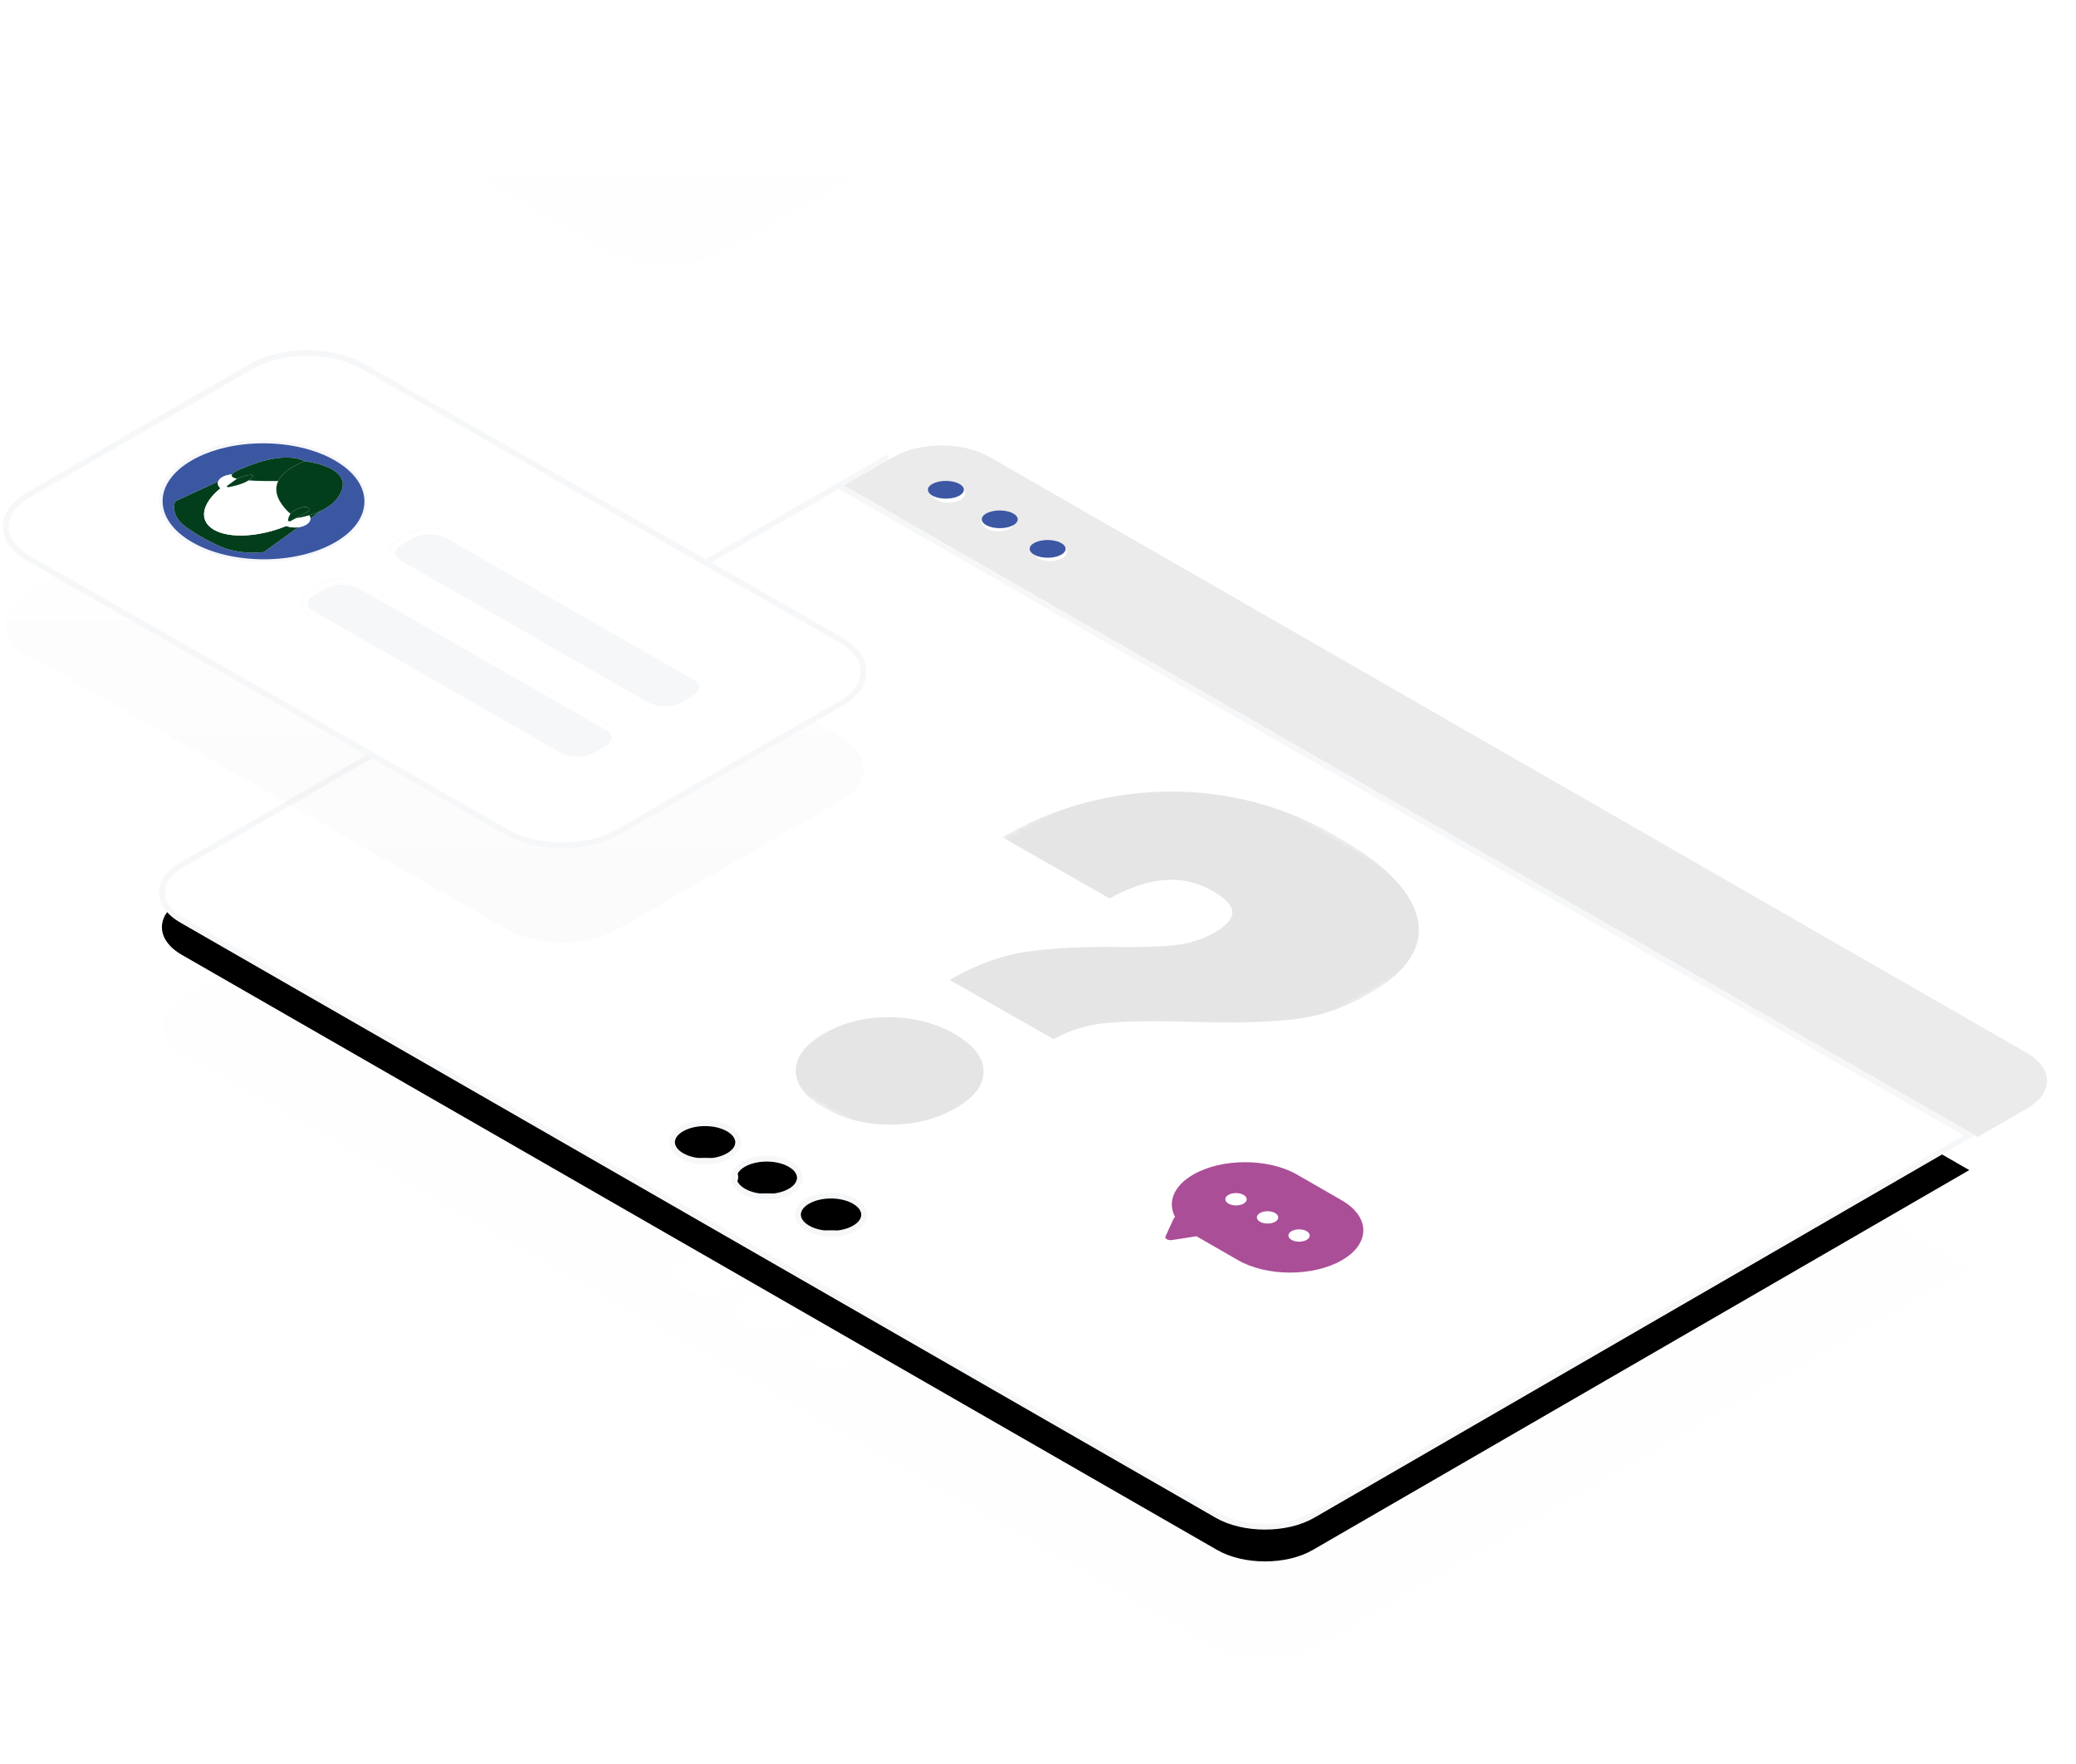 <svg width="359" height="305" viewBox="0 0 359 305" fill="none" xmlns="http://www.w3.org/2000/svg">
<g opacity="0.047">
<g opacity="0.047" filter="url(#filter0_d)">
<path d="M145.203 100.878L31.395 166.574C26.848 169.205 26.871 173.469 31.449 176.1L210.487 279.003C215.065 281.635 222.459 281.635 227.006 279.003L340.546 213.317L145.06 100.961L153.599 96.02L145.203 100.878ZM139.683 229.356C137.44 228.067 137.429 225.981 139.657 224.692C141.878 223.407 145.503 223.403 147.745 224.692C149.988 225.981 149.993 228.072 147.772 229.356C145.544 230.645 141.926 230.645 139.683 229.356ZM128.576 222.972C126.333 221.683 126.321 219.597 128.549 218.308C130.771 217.023 134.395 217.019 136.638 218.308C138.88 219.597 138.886 221.688 136.664 222.972C134.436 224.261 130.818 224.261 128.576 222.972ZM117.903 216.837C115.659 215.549 115.648 213.462 117.876 212.174C120.098 210.888 123.722 210.884 125.965 212.173C128.207 213.462 128.212 215.553 125.991 216.837C123.764 218.126 120.145 218.126 117.903 216.837Z" fill="black"/>
</g>
<path opacity="0.047" d="M145.203 100.878L31.395 166.574C26.848 169.205 26.871 173.469 31.449 176.1L210.487 279.003C215.065 281.635 222.459 281.635 227.006 279.003L340.546 213.317L145.06 100.961L153.599 96.02L145.203 100.878ZM139.683 229.356C137.44 228.067 137.429 225.981 139.657 224.692C141.878 223.407 145.503 223.403 147.745 224.692C149.988 225.981 149.993 228.072 147.772 229.356C145.544 230.645 141.926 230.645 139.683 229.356ZM128.576 222.972C126.333 221.683 126.321 219.597 128.549 218.308C130.771 217.023 134.395 217.019 136.638 218.308C138.88 219.597 138.886 221.688 136.664 222.972C134.436 224.261 130.818 224.261 128.576 222.972ZM117.903 216.837C115.659 215.549 115.648 213.462 117.876 212.174C120.098 210.888 123.722 210.884 125.965 212.173C128.207 213.462 128.212 215.553 125.991 216.837C123.764 218.126 120.145 218.126 117.903 216.837Z" fill="url(#paint0_linear)"/>
</g>
<g filter="url(#filter1_d)">
<path d="M145.203 83.878L31.395 149.574C26.848 152.205 26.871 156.469 31.449 159.1L210.487 262.003C215.065 264.635 222.459 264.635 227.006 262.003L340.546 196.317L145.06 83.961L153.599 79.02L145.203 83.878ZM139.683 212.356C137.44 211.067 137.429 208.981 139.657 207.692C141.878 206.407 145.503 206.403 147.745 207.692C149.988 208.981 149.993 211.072 147.772 212.356C145.544 213.645 141.926 213.645 139.683 212.356ZM128.576 205.972C126.333 204.683 126.321 202.597 128.549 201.308C130.771 200.023 134.395 200.019 136.638 201.308C138.88 202.597 138.886 204.688 136.664 205.972C134.436 207.261 130.818 207.261 128.576 205.972ZM117.903 199.837C115.659 198.549 115.648 196.462 117.876 195.174C120.098 193.888 123.722 193.884 125.965 195.173C128.207 196.462 128.212 198.553 125.991 199.837C123.764 201.126 120.145 201.126 117.903 199.837Z" fill="black"/>
</g>
<path d="M145.203 83.878L31.395 149.574C26.848 152.205 26.871 156.469 31.449 159.1L210.487 262.003C215.065 264.635 222.459 264.635 227.006 262.003L340.546 196.317L145.06 83.961L153.599 79.02L145.203 83.878ZM139.683 212.356C137.44 211.067 137.429 208.981 139.657 207.692C141.878 206.407 145.503 206.403 147.745 207.692C149.988 208.981 149.993 211.072 147.772 212.356C145.544 213.645 141.926 213.645 139.683 212.356ZM128.576 205.972C126.333 204.683 126.321 202.597 128.549 201.308C130.771 200.023 134.395 200.019 136.638 201.308C138.88 202.597 138.886 204.688 136.664 205.972C134.436 207.261 130.818 207.261 128.576 205.972ZM117.903 199.837C115.659 198.549 115.648 196.462 117.876 195.174C120.098 193.888 123.722 193.884 125.965 195.173C128.207 196.462 128.212 198.553 125.991 199.837C123.764 201.126 120.145 201.126 117.903 199.837Z" fill="white" stroke="#F6F7F9"/>
<path fill-rule="evenodd" clip-rule="evenodd" d="M171.096 78.997C166.508 76.362 159.097 76.362 154.54 78.997L145.981 83.947L342.039 196.578L350.597 191.629C355.155 188.994 355.131 184.723 350.543 182.087L171.096 78.997ZM179.565 94.189C180.691 93.538 182.517 93.538 183.651 94.189C184.778 94.836 184.784 95.889 183.658 96.541C182.538 97.188 180.712 97.188 179.584 96.541C178.451 95.889 178.446 94.836 179.565 94.189ZM170.568 89.02C171.694 88.369 173.52 88.369 174.648 89.016C175.781 89.667 175.787 90.72 174.661 91.371C173.541 92.02 171.715 92.02 170.581 91.368C169.454 90.72 169.448 89.667 170.568 89.02ZM161.979 84.086C163.106 83.435 164.932 83.435 166.059 84.082C167.187 84.73 167.192 85.782 166.066 86.434C164.946 87.082 163.12 87.082 161.993 86.434C160.866 85.786 160.859 84.734 161.979 84.086Z" fill="#EBEBEB"/>
<path fill-rule="evenodd" clip-rule="evenodd" d="M161.37 83.603C160.164 84.2 160.171 85.172 161.385 85.769C162.599 86.367 164.566 86.367 165.773 85.769C166.986 85.168 166.979 84.196 165.765 83.599C164.551 83.002 162.584 83.002 161.37 83.603Z" fill="#3C57A3"/>
<path fill-rule="evenodd" clip-rule="evenodd" d="M178.962 93.82C177.757 94.417 177.764 95.388 178.984 95.988C180.197 96.585 182.162 96.585 183.367 95.988C184.579 95.388 184.573 94.417 183.36 93.82C182.14 93.22 180.174 93.22 178.962 93.82Z" fill="#3C57A3"/>
<path fill-rule="evenodd" clip-rule="evenodd" d="M170.684 88.712C169.479 89.308 169.485 90.279 170.698 90.876C171.918 91.476 173.884 91.476 175.089 90.88C176.301 90.279 176.294 89.308 175.075 88.708C173.861 88.111 171.896 88.111 170.684 88.712Z" fill="#3C57A3"/>
<mask id="mask0" mask-type="alpha" maskUnits="userSpaceOnUse" x="117" y="128" width="141" height="81">
<path d="M202.23 128.113L117.003 177.017L172.555 208.685L257.782 159.781" fill="white"/>
</mask>
<g mask="url(#mask0)">
<path fill-rule="evenodd" clip-rule="evenodd" d="M230.905 144.459C221.948 139.353 212.406 136.824 202.281 136.87C192.156 136.915 182.481 139.536 173.267 144.734L191.861 155.334C195.356 153.42 198.563 152.36 201.473 152.155C204.376 151.949 207.114 152.576 209.675 154.036C211.915 155.312 213.055 156.531 213.102 157.695C213.147 158.857 212.1 160.055 209.955 161.287C207.967 162.427 205.739 163.133 203.271 163.406C200.799 163.679 197.45 163.794 193.228 163.746C187.328 163.656 182.163 163.92 177.745 164.536C173.322 165.148 168.808 166.782 164.2 169.425L182.197 179.684C184.979 178.089 188.137 177.142 191.686 176.844C195.231 176.549 199.954 176.494 205.854 176.676C212.793 176.903 218.593 176.777 223.254 176.299C227.915 175.818 232.352 174.373 236.564 171.956C243.317 168.081 246.185 163.736 245.157 158.926C244.136 154.116 239.384 149.293 230.905 144.459ZM164.967 178.728C161.685 176.857 157.957 175.911 153.772 175.89C149.584 175.866 145.862 176.788 142.603 178.659C139.267 180.573 137.602 182.741 137.62 185.158C137.634 187.572 139.277 189.715 142.559 191.586C145.919 193.501 149.713 194.458 153.935 194.458C158.157 194.458 161.942 193.499 165.278 191.586C168.537 189.715 170.138 187.583 170.086 185.19C170.036 182.796 168.327 180.643 164.967 178.728Z" fill="#E5E5E5"/>
</g>
<path fill-rule="evenodd" clip-rule="evenodd" d="M253.846 207.442L224.372 190.498C218.626 187.195 209.25 187.195 203.542 190.498L183.262 202.233C177.553 205.536 177.584 210.943 183.329 214.247L212.804 231.191C218.558 234.499 227.934 234.499 233.642 231.196L253.922 219.461C259.63 216.157 259.599 210.75 253.846 207.442ZM201.785 214.278C201.572 214.156 201.463 213.973 201.548 213.778L202.991 210.638C203.03 210.552 203.115 210.484 203.209 210.43C201.866 207.915 202.905 205.081 206.332 203.098C211.277 200.237 219.316 200.232 224.302 203.098L232.008 207.528C236.985 210.39 237.012 215.031 232.067 217.892C227.121 220.754 219.073 220.754 214.096 217.893L206.9 213.756L202.653 214.414C202.318 214.463 201.999 214.402 201.785 214.278ZM225.951 212.877C225.23 212.463 224.058 212.463 223.342 212.877C222.625 213.292 222.629 213.968 223.351 214.382C224.071 214.797 225.244 214.797 225.96 214.382C226.677 213.968 226.673 213.292 225.951 212.877ZM220.496 209.74C219.774 209.326 218.603 209.326 217.886 209.74C217.17 210.155 217.174 210.831 217.895 211.245C218.624 211.665 219.795 211.665 220.512 211.25C221.229 210.836 221.224 210.16 220.496 209.74ZM215.04 206.605C214.319 206.189 213.147 206.189 212.43 206.603C211.714 207.019 211.718 207.695 212.438 208.11C213.168 208.529 214.34 208.529 215.056 208.113C215.773 207.699 215.769 207.023 215.04 206.605Z" fill="white"/>
<path fill-rule="evenodd" clip-rule="evenodd" d="M232.008 207.528L224.302 203.097C219.317 200.232 211.277 200.237 206.332 203.097C202.905 205.081 201.866 207.915 203.208 210.43C203.115 210.484 203.029 210.552 202.991 210.638L201.547 213.778C201.462 213.972 201.572 214.156 201.785 214.278C201.999 214.401 202.317 214.463 202.653 214.414L206.9 213.755L214.096 217.892C219.073 220.754 227.121 220.754 232.067 217.892C237.012 215.032 236.985 210.39 232.008 207.528ZM223.35 214.382C222.629 213.968 222.625 213.292 223.342 212.877C224.058 212.462 225.231 212.462 225.951 212.877C226.673 213.292 226.677 213.968 225.96 214.382C225.244 214.797 224.072 214.797 223.35 214.382ZM217.895 211.245C217.173 210.831 217.169 210.155 217.886 209.74C218.602 209.326 219.774 209.326 220.495 209.74C221.224 210.16 221.228 210.836 220.512 211.25C219.795 211.665 218.624 211.665 217.895 211.245ZM212.439 208.11C211.718 207.694 211.714 207.019 212.43 206.603C213.147 206.189 214.318 206.189 215.04 206.603C215.77 207.023 215.773 207.699 215.056 208.113C214.339 208.528 213.168 208.528 212.439 208.11Z" fill="#AB4E98"/>
<g opacity="0.057">
<path opacity="0.057" fill-rule="evenodd" clip-rule="evenodd" d="M116.372 2.479C110.626 -0.826 101.25 -0.826 95.542 2.479L75.262 14.219C69.553 17.523 69.584 22.933 75.329 26.238L104.804 43.189C110.558 46.499 119.934 46.499 125.642 43.194L145.922 31.454C151.63 28.149 151.599 22.74 145.846 19.43L116.372 2.479Z" fill="url(#paint1_linear)"/>
</g>
<path opacity="0.017" fill-rule="evenodd" clip-rule="evenodd" d="M145.363 127.426L62.681 80.082C57.397 77.058 48.788 77.058 43.545 80.079L4.919 102.341C-0.331 105.366 -0.302 110.312 4.981 113.338L87.663 160.681C92.939 163.702 101.55 163.702 106.799 160.677L145.425 138.414C150.668 135.393 150.64 130.447 145.363 127.426Z" fill="url(#paint2_linear)"/>
<path fill-rule="evenodd" clip-rule="evenodd" d="M145.363 110.651L62.681 63.308C57.397 60.284 48.788 60.284 43.545 63.305L4.919 85.567C-0.331 88.592 -0.302 93.538 4.981 96.564L87.663 143.907C92.939 146.928 101.55 146.928 106.799 143.902L145.425 121.64C150.668 118.618 150.64 113.673 145.363 110.651ZM33.193 93.703C26.353 89.788 26.317 83.44 33.111 79.524C39.905 75.608 50.956 75.608 57.794 79.524C64.632 83.44 64.668 89.788 57.874 93.703C51.08 97.619 40.031 97.619 33.193 93.703ZM69.081 97.368C67.332 96.366 67.322 94.733 69.061 93.731L71.07 92.574C72.8 91.577 75.65 91.572 77.398 92.574L120.036 116.987C121.785 117.989 121.787 119.625 120.056 120.622L118.046 121.781C116.308 122.783 113.467 122.783 111.717 121.781L69.081 97.368ZM53.955 106.085C52.206 105.083 52.197 103.452 53.934 102.45L55.944 101.291C57.675 100.294 60.523 100.289 62.272 101.291L104.91 125.704C106.658 126.706 106.661 128.342 104.93 129.339L102.921 130.498C101.182 131.5 98.341 131.5 96.592 130.498L53.955 106.085Z" fill="white" stroke="#F6F7F9"/>
<path fill-rule="evenodd" clip-rule="evenodd" d="M120.112 117.053L77.476 92.64C75.726 91.638 72.878 91.642 71.147 92.64L69.137 93.798C67.4 94.799 67.409 96.431 69.159 97.433L111.795 121.846C113.544 122.848 116.385 122.848 118.124 121.846L120.133 120.688C121.863 119.69 121.861 118.054 120.112 117.053Z" fill="#F6F7F9" stroke="white"/>
<path fill-rule="evenodd" clip-rule="evenodd" d="M62.35 101.357C60.6 100.355 57.752 100.36 56.022 101.357L54.011 102.516C52.274 103.516 52.283 105.149 54.033 106.151L96.669 130.564C98.418 131.566 101.259 131.566 102.998 130.564L105.007 129.405C106.738 128.408 106.735 126.772 104.987 125.77L62.35 101.357Z" fill="#F6F7F9" stroke="white"/>
<path fill-rule="evenodd" clip-rule="evenodd" d="M57.871 79.59C51.033 75.674 39.983 75.674 33.188 79.59C26.394 83.505 26.43 89.853 33.27 93.769C40.108 97.684 51.157 97.685 57.951 93.769C64.745 89.853 64.709 83.505 57.871 79.59ZM52.655 79.742C52.655 79.742 55.468 80.041 57.429 81.164C58.749 81.92 59.684 83.049 59.112 84.713C58.523 86.432 57.049 87.564 55.529 88.302L53.67 89.642C53.682 90.045 53.424 90.448 52.89 90.756C52.51 90.975 52.041 91.114 51.548 91.173L45.613 95.454C45.613 95.454 41.361 96.069 37.67 94.3C36.413 93.701 35.686 93.321 35.267 93.082C35.085 92.976 34.961 92.899 34.879 92.841C34.777 92.794 34.641 92.723 34.458 92.618C34.038 92.377 33.37 91.958 32.322 91.238C29.232 89.123 30.288 86.679 30.288 86.679L37.729 83.255C37.831 82.973 38.072 82.706 38.45 82.487C38.915 82.22 39.506 82.071 40.112 82.041C40.301 81.716 41.017 81.305 42.452 80.785C42.452 80.785 48.834 77.859 52.655 79.742Z" fill="#3C57A2"/>
<path fill-rule="evenodd" clip-rule="evenodd" d="M55.529 88.302C54.827 88.642 54.114 88.899 53.475 89.089C53.6 89.267 53.664 89.455 53.671 89.643L55.529 88.302ZM37.728 83.256L30.287 86.68C30.287 86.68 29.232 89.124 32.322 91.239C33.37 91.959 34.037 92.377 34.458 92.617C34.641 92.722 34.778 92.794 34.878 92.842C34.962 92.899 35.086 92.977 35.267 93.081C35.685 93.32 36.414 93.701 37.671 94.301C41.361 96.069 45.613 95.455 45.613 95.455L51.549 91.174C50.854 91.256 50.111 91.181 49.496 90.947C44.931 92.823 39.749 93.174 37.017 91.609C34.284 90.044 34.874 87.063 38.122 84.433C37.714 84.082 37.583 83.655 37.728 83.256Z" fill="#023E1B"/>
<path fill-rule="evenodd" clip-rule="evenodd" d="M40.112 82.041C39.506 82.071 38.915 82.22 38.45 82.487C38.072 82.706 37.831 82.974 37.729 83.256C37.583 83.655 37.714 84.082 38.121 84.434C38.732 83.939 39.438 83.456 40.233 82.999C40.4 82.903 40.568 82.809 40.739 82.717C40.572 82.666 40.431 82.61 40.323 82.547C40.081 82.409 39.996 82.241 40.112 82.041Z" fill="white"/>
<path fill-rule="evenodd" clip-rule="evenodd" d="M48.114 83.171C46.387 83.191 44.51 83.174 43.003 83.059C42.043 83.674 40.485 84.051 39.557 84.231C39.457 84.25 39.364 84.232 39.302 84.197C39.218 84.148 39.19 84.068 39.276 84.004C39.813 83.615 40.633 83.017 40.98 82.782C40.894 82.762 40.813 82.74 40.739 82.717C40.569 82.809 40.399 82.902 40.233 82.998C39.438 83.456 38.733 83.938 38.122 84.434C34.873 87.064 34.284 90.045 37.016 91.609C39.749 93.173 44.931 92.822 49.496 90.947C49.349 90.891 49.209 90.826 49.08 90.751C48.029 90.15 48.023 89.169 49.067 88.566C49.248 88.464 49.447 88.377 49.659 88.309C48.469 87.093 47.152 85.16 48.114 83.171Z" fill="white"/>
<path fill-rule="evenodd" clip-rule="evenodd" d="M53.474 89.089C52.244 89.455 51.282 89.579 51.172 89.593L50.239 90.1C50.13 90.157 49.977 90.146 49.888 90.096C49.842 90.069 49.812 90.032 49.815 89.99C49.833 89.703 49.922 89.271 50.232 88.853C50.051 88.694 49.858 88.511 49.66 88.31C49.448 88.378 49.248 88.463 49.068 88.567C48.023 89.169 48.029 90.149 49.081 90.752C49.21 90.826 49.349 90.891 49.497 90.947C50.111 91.181 50.854 91.256 51.549 91.174C52.041 91.114 52.509 90.975 52.89 90.755C53.424 90.448 53.683 90.044 53.671 89.643C53.665 89.455 53.6 89.267 53.474 89.089Z" fill="white"/>
<path fill-rule="evenodd" clip-rule="evenodd" d="M52.656 79.742C48.835 77.858 42.451 80.785 42.451 80.785C41.016 81.305 40.301 81.717 40.112 82.041C39.995 82.241 40.081 82.408 40.323 82.548C40.432 82.609 40.571 82.666 40.738 82.716C40.814 82.74 40.894 82.762 40.98 82.782C41.026 82.752 41.064 82.727 41.091 82.71L41.157 82.681C41.311 82.624 43.28 81.915 43.675 82.141C43.793 82.209 43.771 82.359 43.523 82.631C43.386 82.786 43.207 82.928 43.003 83.059C44.511 83.174 46.388 83.192 48.114 83.171C48.679 82.003 50.03 80.816 52.656 79.742Z" fill="#023E1B"/>
<path fill-rule="evenodd" clip-rule="evenodd" d="M52.655 79.743C50.029 80.815 48.679 82.002 48.114 83.171C47.152 85.16 48.469 87.092 49.66 88.31C49.858 88.511 50.052 88.694 50.231 88.853C50.506 88.482 50.956 88.123 51.683 87.887C52.558 87.603 53.009 87.629 53.237 87.76C53.496 87.909 53.469 88.192 53.45 88.308L53.372 88.394L51.172 89.591C51.282 89.579 52.245 89.455 53.475 89.089C54.114 88.899 54.827 88.642 55.529 88.302C57.049 87.564 58.523 86.432 59.112 84.713C59.684 83.049 58.749 81.92 57.429 81.164C55.468 80.041 52.655 79.743 52.655 79.743Z" fill="#023E1B"/>
<path fill-rule="evenodd" clip-rule="evenodd" d="M43.675 82.141C43.279 81.914 41.311 82.624 41.157 82.681L41.091 82.71C41.064 82.727 41.026 82.752 40.979 82.783C40.633 83.017 39.812 83.615 39.277 84.004C39.19 84.068 39.218 84.148 39.302 84.197C39.364 84.232 39.457 84.25 39.558 84.231C40.484 84.051 42.044 83.674 43.003 83.059C43.207 82.927 43.386 82.785 43.523 82.632C43.771 82.358 43.792 82.208 43.675 82.141Z" fill="#023E1B"/>
<path fill-rule="evenodd" clip-rule="evenodd" d="M53.237 87.76C53.008 87.629 52.559 87.603 51.683 87.886C50.955 88.124 50.507 88.482 50.231 88.854C49.922 89.271 49.832 89.702 49.814 89.989C49.813 90.032 49.841 90.069 49.888 90.095C49.977 90.146 50.13 90.157 50.239 90.1L51.172 89.592L53.371 88.394L53.45 88.307C53.468 88.192 53.497 87.909 53.237 87.76Z" fill="#023E1B"/>
<defs>
<filter id="filter0_d" x="10" y="84.02" width="348.546" height="220.956" filterUnits="userSpaceOnUse" color-interpolation-filters="sRGB">
<feFlood flood-opacity="0" result="BackgroundImageFix"/>
<feColorMatrix in="SourceAlpha" type="matrix" values="0 0 0 0 0 0 0 0 0 0 0 0 0 0 0 0 0 0 127 0"/>
<feOffset dy="6"/>
<feGaussianBlur stdDeviation="9"/>
<feColorMatrix type="matrix" values="0 0 0 0 0 0 0 0 0 0.784 0 0 0 0 0.314 0 0 0 0.21 0"/>
<feBlend mode="normal" in2="BackgroundImageFix" result="effect1_dropShadow"/>
<feBlend mode="normal" in="SourceGraphic" in2="effect1_dropShadow" result="shape"/>
</filter>
<filter id="filter1_d" x="10" y="67.02" width="348.546" height="220.956" filterUnits="userSpaceOnUse" color-interpolation-filters="sRGB">
<feFlood flood-opacity="0" result="BackgroundImageFix"/>
<feColorMatrix in="SourceAlpha" type="matrix" values="0 0 0 0 0 0 0 0 0 0 0 0 0 0 0 0 0 0 127 0"/>
<feOffset dy="6"/>
<feGaussianBlur stdDeviation="9"/>
<feColorMatrix type="matrix" values="0 0 0 0 0.058 0 0 0 0 0.278 0 0 0 0 0.146 0 0 0 0.21 0"/>
<feBlend mode="normal" in2="BackgroundImageFix" result="effect1_dropShadow"/>
<feBlend mode="normal" in="SourceGraphic" in2="effect1_dropShadow" result="shape"/>
</filter>
<linearGradient id="paint0_linear" x1="177.443" y1="174.446" x2="179.837" y2="281.076" gradientUnits="userSpaceOnUse">
<stop stop-opacity="0"/>
<stop offset="1"/>
</linearGradient>
<linearGradient id="paint1_linear" x1="110.591" y1="0" x2="110.591" y2="45.672" gradientUnits="userSpaceOnUse">
<stop stop-opacity="0"/>
<stop offset="1"/>
</linearGradient>
<linearGradient id="paint2_linear" x1="75.17" y1="77.814" x2="75.17" y2="162.947" gradientUnits="userSpaceOnUse">
<stop stop-opacity="0"/>
<stop offset="1"/>
</linearGradient>
</defs>
</svg>
